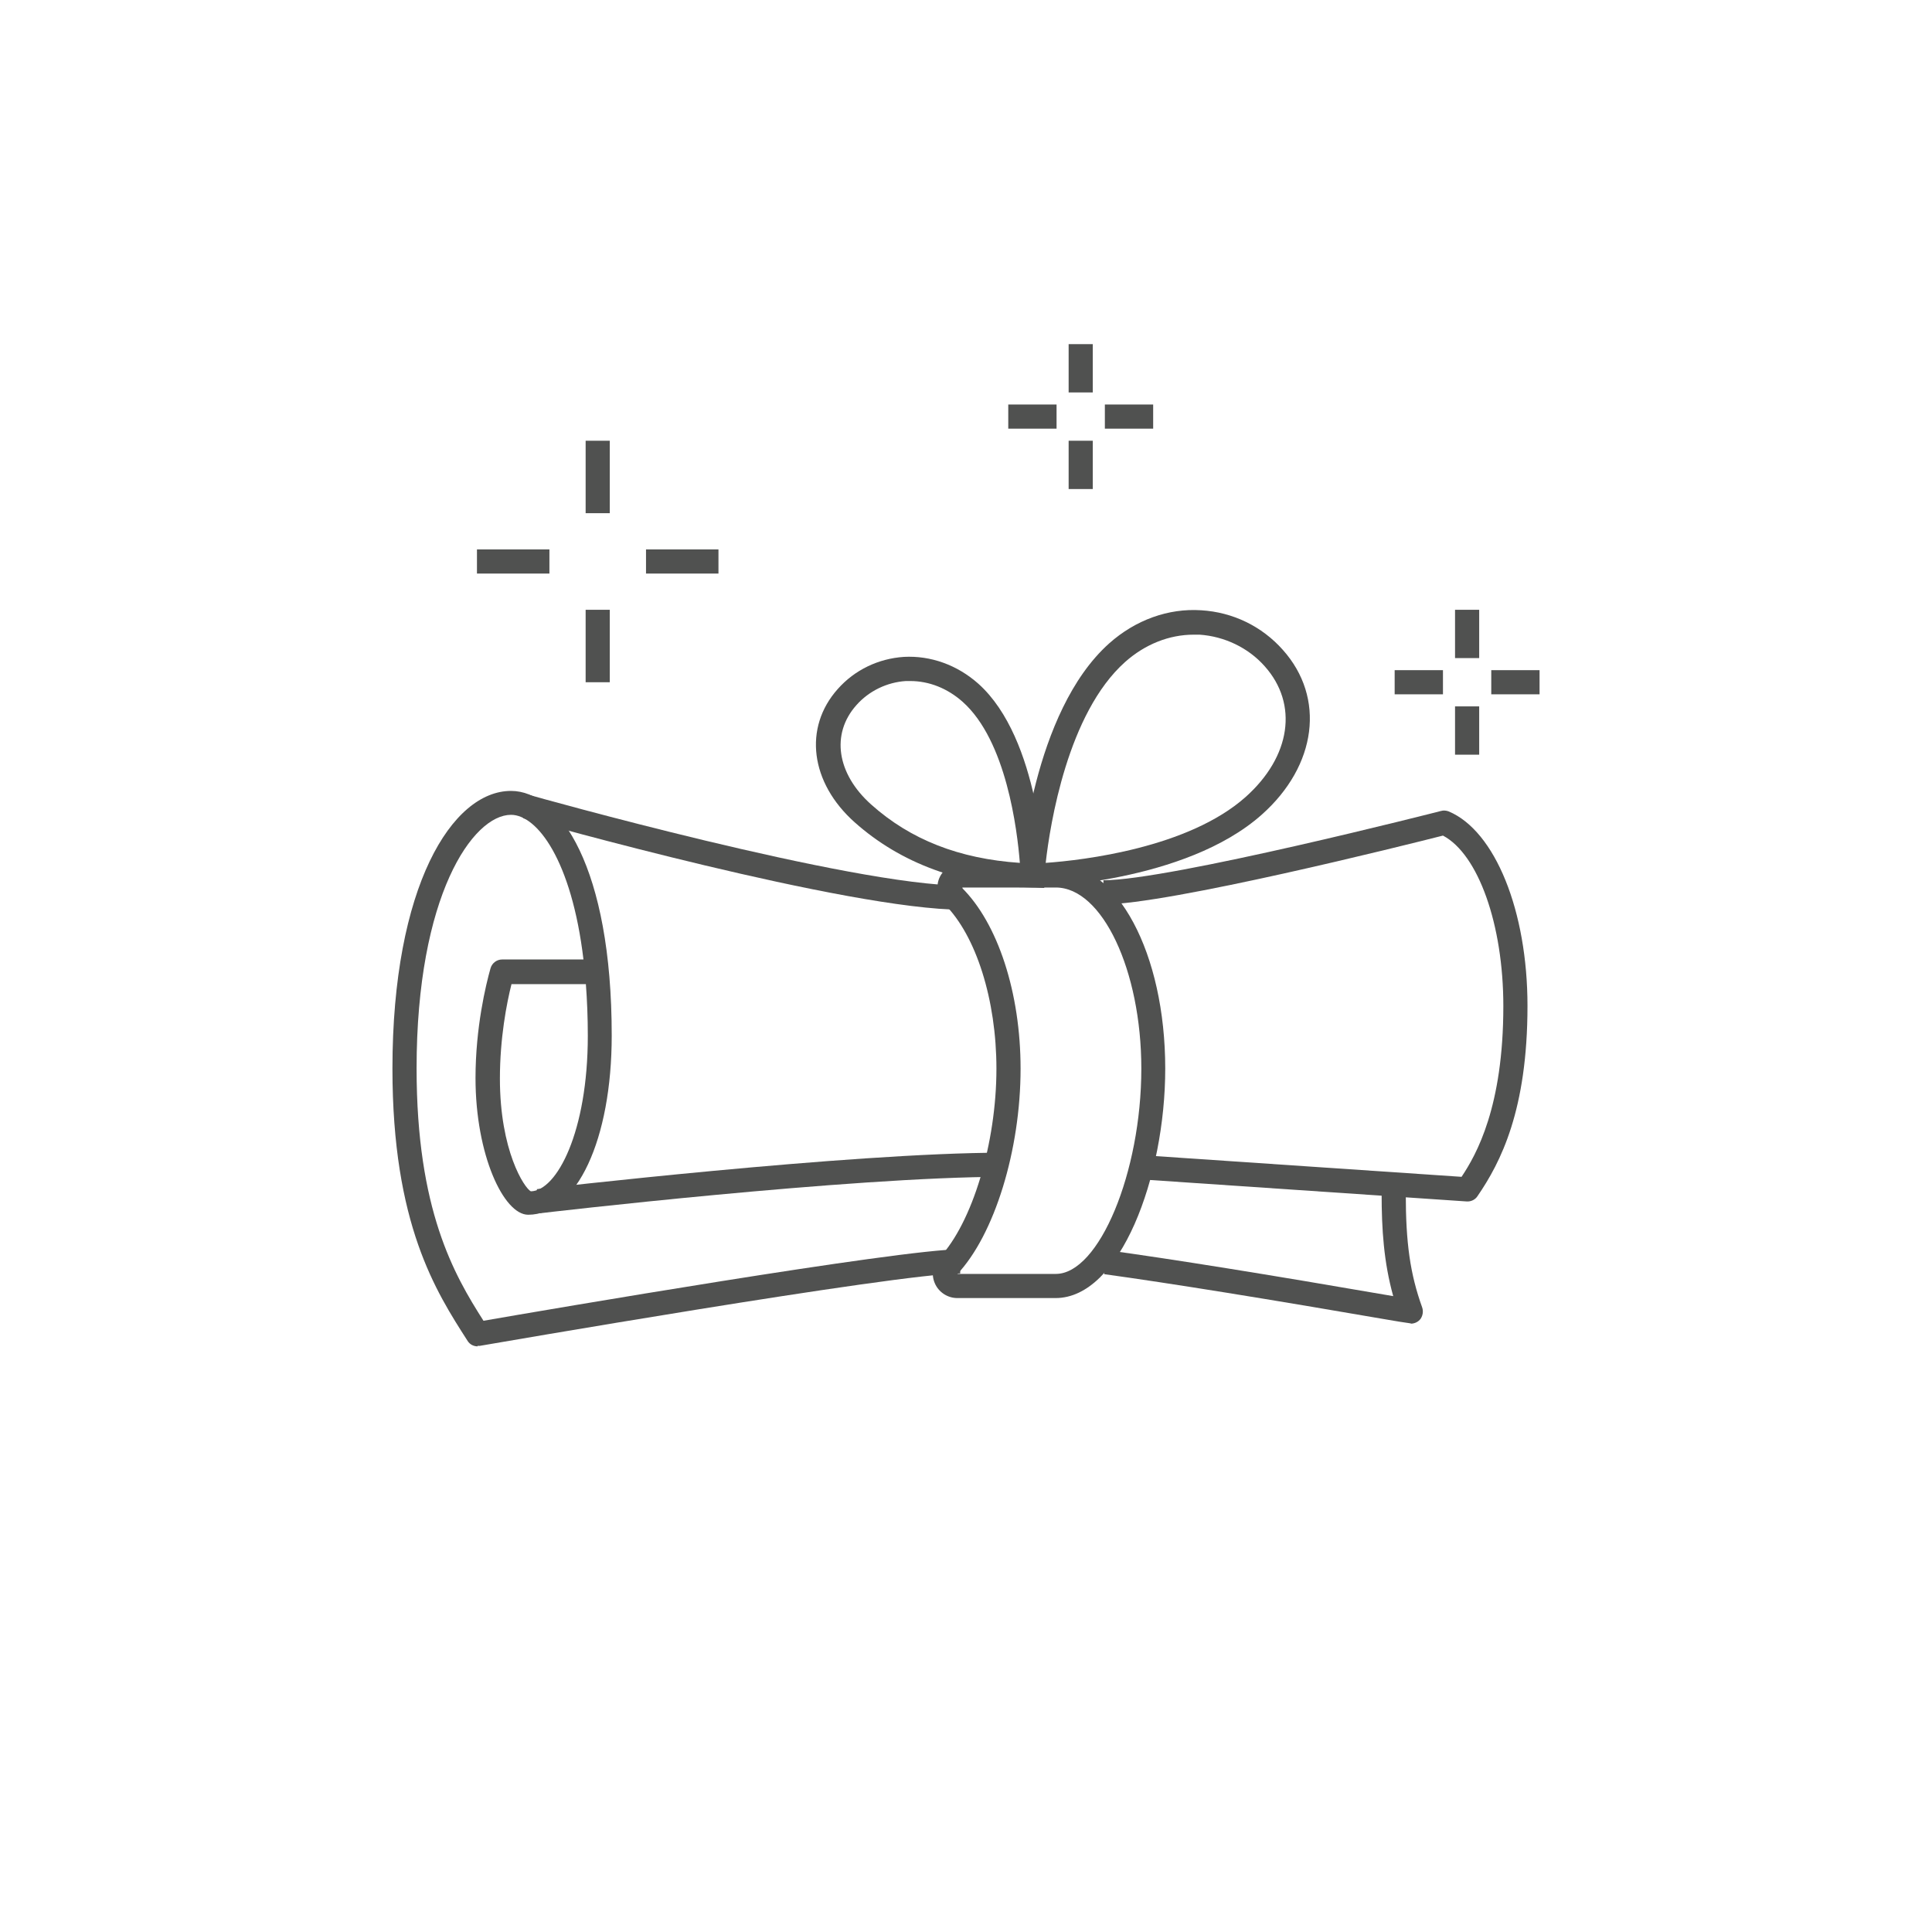 <?xml version="1.0" encoding="UTF-8"?><svg id="a" xmlns="http://www.w3.org/2000/svg" viewBox="0 0 80 80"><defs><style>.b{fill:#505150;}</style></defs><rect class="b" x="60.25" y="25.25" width="1" height="2"/><rect class="b" x="60.25" y="29.25" width="1" height="2"/><rect class="b" x="61.75" y="27.75" width="2" height="1"/><rect class="b" x="57.75" y="27.75" width="2" height="1"/><rect class="b" x="44.25" y="14.25" width="1" height="2"/><rect class="b" x="44.25" y="18.25" width="1" height="2"/><rect class="b" x="45.75" y="16.75" width="2" height="1"/><rect class="b" x="41.75" y="16.75" width="2" height="1"/><rect class="b" x="24.25" y="18.25" width="1" height="3"/><rect class="b" x="24.25" y="25.25" width="1" height="3"/><rect class="b" x="26.75" y="22.75" width="3" height="1"/><rect class="b" x="19.75" y="22.75" width="3" height="1"/><path class="b" d="M43.71,53.75h-4.07c-.4,0-.77-.24-.93-.61-.16-.37-.09-.77,.19-1.06,1.36-1.45,2.36-4.74,2.36-7.83,0-2.84-.84-5.51-2.15-6.81-.28-.28-.37-.7-.22-1.07,.16-.38,.52-.62,.93-.62h3.89c2.55,0,4.54,3.73,4.54,8.5,0,4.49-1.87,9.5-4.54,9.5Zm-3.89-17c1.5,1.48,2.44,4.36,2.44,7.5,0,3.37-1.08,6.88-2.63,8.52l.02-.02h4.07c1.79,0,3.54-4.21,3.54-8.5,0-4.07-1.62-7.5-3.54-7.5h-3.89Z"/><path class="b" d="M58.42,54.8s-.19-.03-.53-.08c-5.38-.93-9.48-1.59-12.17-1.96l.13-.99c2.64,.36,6.63,1,11.84,1.9-.39-1.41-.48-2.75-.48-4.26h1c0,2.06,.18,3.34,.68,4.73,.05,.15,.03,.32-.06,.46-.09,.13-.25,.21-.41,.21Z"/><path class="b" d="M19.78,55.75c-.17,0-.33-.08-.42-.23-1.31-2.04-3.11-4.83-3.11-11.27,0-7.55,2.47-11.5,4.91-11.5,2.01,0,4.17,3.17,4.17,10.13,0,4.3-1.45,7.42-3.46,7.42-1.01,0-2.18-2.47-2.18-5.66,0-2.1,.43-3.87,.62-4.54,.06-.22,.26-.37,.48-.37h3.37c-.49-4.11-1.92-5.99-3-5.99-1.58,0-3.91,3.34-3.91,10.5,0,5.86,1.55,8.54,2.77,10.45,2.47-.43,17.25-2.96,19.74-2.96v1c-2.58,0-19.72,2.97-19.9,3-.03,0-.06,0-.09,0Zm1.4-15c-.2,.79-.48,2.24-.48,3.91,0,2.99,1.01,4.53,1.28,4.67,1.08-.02,2.36-2.47,2.36-6.44,0-.76-.03-1.48-.08-2.14h-3.08Z"/><path class="b" d="M39.85,37.67c-4.72,0-17.64-3.63-18.19-3.79l.27-.96c.13,.04,13.33,3.75,17.92,3.75v1Z"/><path class="b" d="M60.77,49.75s-.02,0-.03,0l-13.28-.9,.07-1,12.99,.88c.62-.93,1.73-2.9,1.73-7.07,0-3.38-1.04-6.29-2.5-7.06-1.49,.38-11.37,2.85-14.06,2.85v-1c2.73,0,13.87-2.84,13.98-2.87,.1-.03,.22-.02,.32,.02,1.92,.81,3.26,4.12,3.26,8.05,0,4.32-1.11,6.48-2.07,7.88-.09,.14-.25,.22-.41,.22Z"/><path class="b" d="M22.35,50.23l-.12-.99c.13-.01,12.96-1.51,19.31-1.51v1c-6.29,0-19.06,1.49-19.19,1.51Z"/><path class="b" d="M42.21,36.76l.04-.55c.02-.27,.49-6.72,3.68-9.57,1.09-.97,2.45-1.46,3.81-1.37,1.31,.08,2.51,.66,3.38,1.64,1.77,1.98,1.41,4.79-.87,6.82-3.18,2.83-9.23,3.01-9.49,3.01h-.55Zm7.22-10.48c-1.02,0-2.02,.4-2.84,1.13-2.38,2.12-3.11,6.72-3.29,8.32,1.55-.11,5.91-.62,8.28-2.73,1.87-1.67,2.19-3.84,.79-5.41-.68-.77-1.67-1.24-2.7-1.31-.08,0-.16,0-.24,0Z"/><path class="b" d="M43.26,36.77l-.53-.02c-2.96-.09-5.43-1-7.34-2.7-1.84-1.64-2.13-3.92-.7-5.52,.7-.79,1.68-1.26,2.74-1.33,1.1-.06,2.2,.33,3.08,1.11,2.55,2.28,2.73,7.7,2.73,7.93v.53Zm-5.56-8.57c-.06,0-.12,0-.19,0-.78,.05-1.53,.41-2.05,1-1.06,1.19-.81,2.84,.61,4.11,1.63,1.46,3.65,2.25,6.16,2.42-.11-1.38-.56-5.06-2.37-6.67-.63-.56-1.39-.86-2.17-.86Z"/></svg>